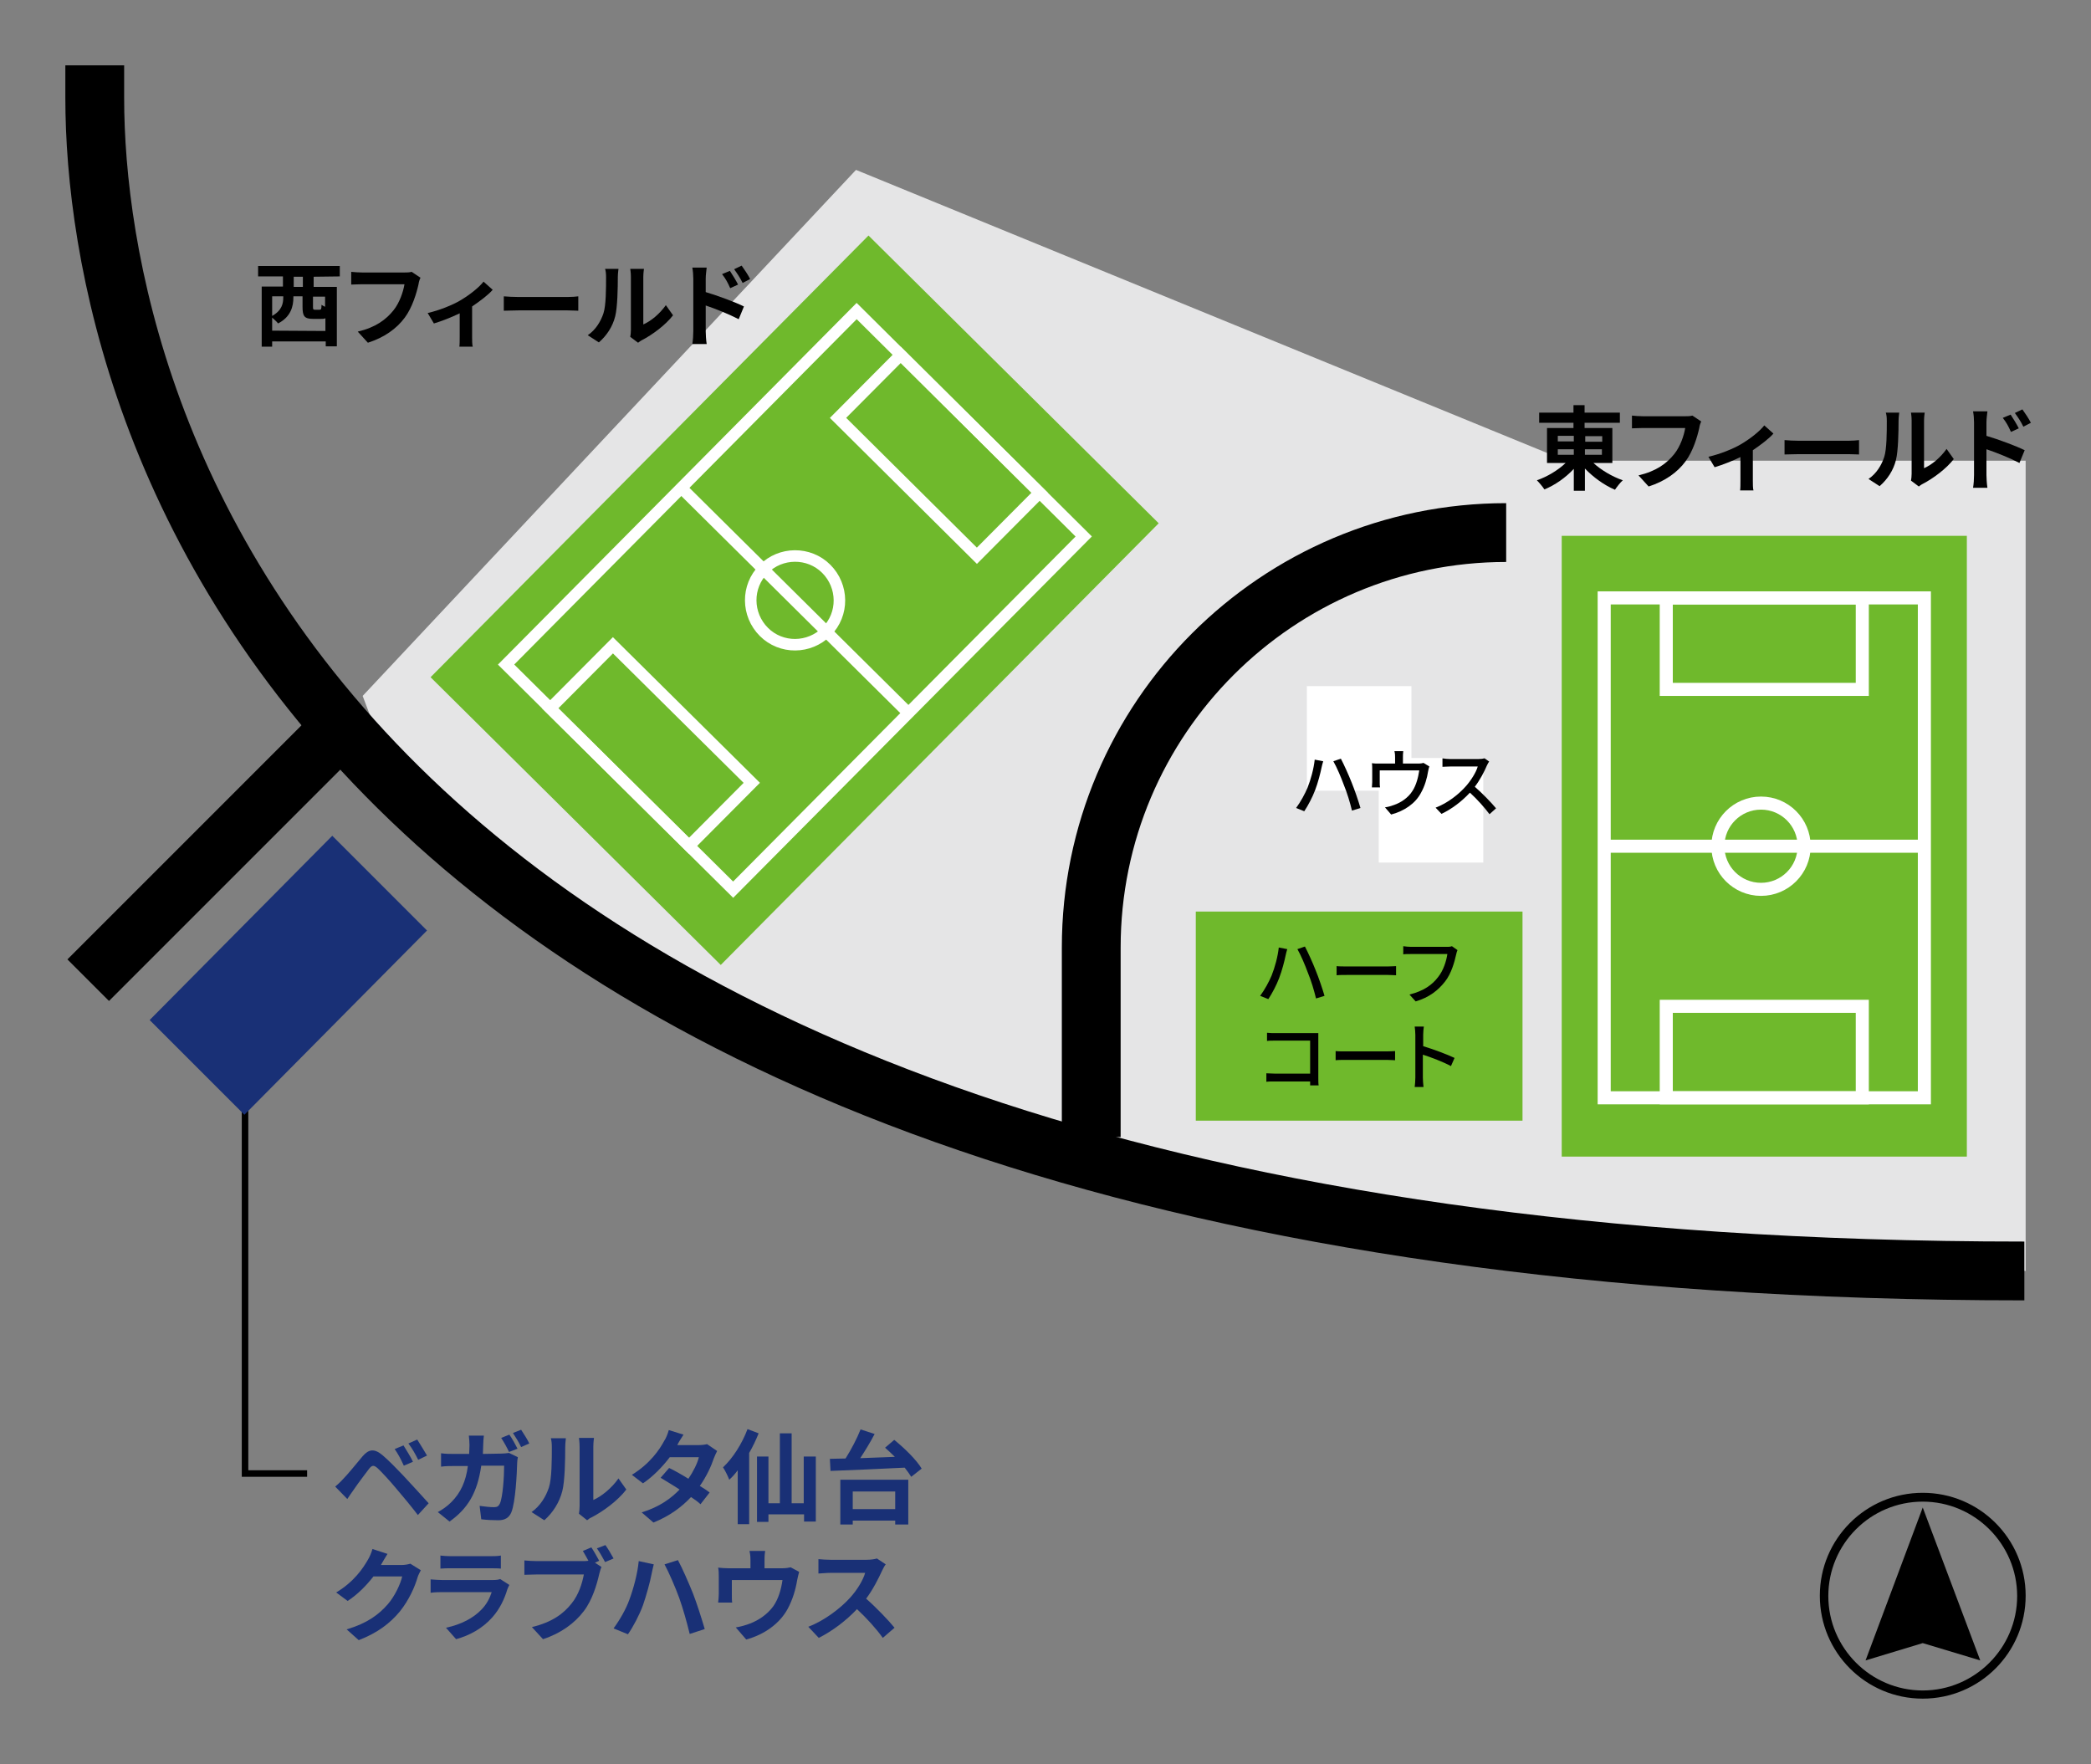 <?xml version="1.0" encoding="utf-8"?>
<!-- Generator: Adobe Illustrator 24.1.2, SVG Export Plug-In . SVG Version: 6.00 Build 0)  -->
<svg version="1.1" id="レイヤー_1" xmlns="http://www.w3.org/2000/svg" xmlns:xlink="http://www.w3.org/1999/xlink" x="0px"
	 y="0px" viewBox="0 0 640 540" style="enable-background:new 0 0 640 540;" xml:space="preserve">
<rect x="0" y="0" width="640" height="540" fill="#808080" stroke="none"/>
<style type="text/css">
	.st0{fill:#E5E5E6;}
	.st1{fill:#6FB92C;}
	.st2{fill:none;stroke:#000000;stroke-width:18;stroke-miterlimit:10;}
	.st3{fill:#FFFFFF;}
	.st4{fill:none;stroke:#FFFFFF;stroke-width:4;}
	.st5{fill:none;stroke:#FFFFFF;stroke-width:4;stroke-miterlimit:4;}
	.st6{fill:none;stroke:#FFFFFF;stroke-width:3.525;}
	.st7{fill:#193076;}
	.st8{fill:none;stroke:#000000;stroke-width:2;stroke-miterlimit:10;}
</style>
<g id="レイヤー_1_1_">
	<polygon class="st0" points="287.1,343 123,244.8 111,213 262,52 479.3,141 620,141 620,389 371.2,362 	"/>
	<rect x="366" y="279" class="st1" width="100" height="64"/>
	<g>
		<g>
			<path d="M588.5,459.6c15.9,0,28.9,13,28.9,28.9s-13,28.9-28.9,28.9s-28.9-13-28.9-28.9S572.5,459.6,588.5,459.6 M588.5,456.9
				c-17.4,0-31.5,14.1-31.5,31.5s14.1,31.5,31.5,31.5s31.5-14.1,31.5-31.5S605.9,456.9,588.5,456.9L588.5,456.9z"/>
		</g>
		<polygon points="588.5,461.4 571,508.2 588.5,502.9 606.1,508.2 		"/>
	</g>
	<path class="st2" d="M619.6,389C90.2,389,29,124,29,30V20"/>
	<line class="st2" x1="107" y1="220" x2="27" y2="300"/>
	<g>
		<rect x="422" y="232" class="st3" width="32" height="32"/>
	</g>
	<g>
		<rect x="400" y="210" class="st3" width="32" height="32"/>
	</g>
	<g>
		<rect x="478" y="164" class="st1" width="124" height="190"/>
		<rect x="491" y="183" class="st4" width="98" height="153"/>
		<rect x="510" y="183" class="st4" width="60" height="28"/>
		<rect x="510" y="308" class="st4" width="60" height="28"/>
		<line class="st4" x1="490.6" y1="259" x2="588.4" y2="259"/>
		<ellipse class="st5" cx="539" cy="259" rx="13.2" ry="13.2"/>
	</g>
	<g>
		
			<rect x="148.1" y="121.2" transform="matrix(0.704 -0.71 0.71 0.704 -58.53 227.098)" class="st1" width="190.4" height="125.1"/>
		<polygon class="st6" points="331.7,164.2 224.4,272.3 154.9,203.4 262.2,95.2 		"/>
		<polygon class="st6" points="318.2,150.8 299,170.1 256.5,127.9 275.7,108.6 		"/>
		<polygon class="st6" points="168.4,216.8 187.6,197.5 230.1,239.6 210.9,258.9 		"/>
		<line class="st6" x1="208.5" y1="149.3" x2="278.1" y2="218.3"/>
		<path class="st6" d="M252.9,174.1c5.3,5.3,5.4,13.9,0.1,19.2c-5.3,5.3-13.9,5.4-19.2,0.1c-5.3-5.3-5.4-13.9-0.1-19.2
			C238.9,168.9,247.6,168.8,252.9,174.1z"/>
	</g>
	<g>
		<path class="st7" d="M105,452.7c1.4-1.4,3.9-4.5,6-7c1.9-2.2,3.6-2.4,6.1-0.3c2.1,1.8,4.4,4.2,6.4,6.3c2.1,2.3,5.4,5.8,7.7,8.4
			l-3.3,3.6c-2-2.6-4.8-6-6.7-8.2c-1.9-2.3-4.6-5.2-5.7-6.2c-1.1-0.9-1.6-0.9-2.5,0.2c-1.2,1.6-3.5,4.6-4.7,6.4
			c-0.7,1-1.5,2.1-2,2.9l-3.7-3.8C103.4,454.3,104.1,453.7,105,452.7z M126.4,447.4l-2.8,1.2c-0.9-2-1.7-3.5-2.8-5.1l2.7-1.1
			C124.3,443.7,125.7,445.9,126.4,447.4z M130.7,445.5l-2.7,1.3c-1-2-1.8-3.4-3-5l2.7-1.2C128.5,441.9,129.9,444.1,130.7,445.5z"/>
		<path class="st7" d="M153.4,444.9c0.8,0,1.6-0.1,2.4-0.2l2.7,1.3c-0.1,0.5-0.2,1.3-0.2,1.6c-0.1,3.4-0.5,12.1-1.8,15.3
			c-0.7,1.6-1.9,2.4-4,2.4c-1.8,0-3.6-0.1-5.2-0.3l-0.5-4.1c1.5,0.2,3.1,0.4,4.4,0.4c1,0,1.4-0.3,1.8-1.1c0.9-2,1.3-8.2,1.3-11.6h-7
			c-1.2,8.3-4.1,13.1-9.7,17.1l-3.6-2.9c1.3-0.7,2.8-1.7,4.1-3c2.9-2.9,4.5-6.4,5.1-11.1h-4.1c-1.1,0-2.8,0-4.1,0.2v-4.1
			c1.3,0.2,2.9,0.2,4.1,0.2h4.5c0-0.9,0.1-1.8,0.1-2.7c0-0.7-0.1-2.1-0.2-2.9h4.6c-0.1,0.7-0.2,2.1-0.2,2.8c0,1-0.1,1.9-0.1,2.8
			L153.4,444.9L153.4,444.9z M155.8,444.4c-0.6-1.3-1.6-3.1-2.4-4.3l2.5-1c0.8,1.1,1.9,3.1,2.5,4.3L155.8,444.4z M159.5,437.6
			c0.8,1.2,2,3.1,2.5,4.2l-2.5,1.1c-0.6-1.3-1.7-3.1-2.5-4.3L159.5,437.6z"/>
		<path class="st7" d="M162.7,462.8c2.7-1.9,4.4-4.8,5.3-7.5c0.9-2.7,0.9-8.6,0.9-12.3c0-1.2-0.1-2.1-0.3-2.8h4.6
			c0,0.1-0.2,1.5-0.2,2.8c0,3.7-0.1,10.3-0.9,13.4c-0.9,3.5-2.9,6.6-5.5,8.9L162.7,462.8z M177.2,463.3c0.1-0.6,0.2-1.5,0.2-2.3
			v-18.2c0-1.4-0.2-2.6-0.2-2.7h4.6c0,0.1-0.2,1.3-0.2,2.7v16.3c2.5-1.1,5.6-3.6,7.7-6.6l2.4,3.4c-2.6,3.4-7.1,6.7-10.6,8.5
			c-0.7,0.3-1,0.6-1.4,0.9L177.2,463.3z"/>
		<path class="st7" d="M219.5,444.1c-0.3,0.6-0.7,1.4-1,2.2c-0.8,2.4-2.2,5.5-4.3,8.5c1.2,0.7,2.2,1.4,3,2l-2.8,3.6
			c-0.7-0.7-1.7-1.4-2.9-2.2c-2.8,3-6.5,5.8-11.5,7.8l-3.6-3.1c5.5-1.7,9-4.3,11.6-7c-2.1-1.4-4.2-2.6-5.8-3.6l2.6-3
			c1.7,0.8,3.8,2,5.9,3.3c1.5-2.2,2.8-4.8,3.2-6.6h-8.9c-2.2,2.9-5.1,5.9-8.2,8l-3.4-2.6c5.5-3.4,8.4-7.6,9.9-10.4
			c0.5-0.7,1.1-2.2,1.4-3.3l4.5,1.4c-0.7,1.1-1.6,2.5-1.9,3.2l0,0h6.4c1,0,2-0.1,2.7-0.3L219.5,444.1z"/>
		<path class="st7" d="M232.2,438.7c-0.8,2-1.8,4.1-2.9,6v21.8h-3.5v-16.5c-0.8,1.1-1.7,2.1-2.6,2.9c-0.3-0.9-1.3-2.9-1.9-3.8
			c3-2.8,5.8-7.2,7.5-11.7L232.2,438.7z M249.7,445.7v20h-3.6v-2.2h-10.9v2.3h-3.5v-20h3.5v14.3h3.5v-21.4h3.6v21.4h3.7v-14.3H249.7
			z"/>
		<path class="st7" d="M273.7,440.7c3.1,2.5,6.8,6.1,8.4,8.8l-3.2,2.5c-0.5-0.8-1.2-1.8-2-2.8c-8.2,0.4-16.9,0.8-22.7,1l-0.2-3.7
			c1.4,0,3.1-0.1,4.8-0.1c1.7-2.7,3.5-6.1,4.6-8.9l4.3,1.4c-1.3,2.5-2.9,5.1-4.4,7.4c3.4-0.1,7-0.3,10.6-0.4c-1-1-2-1.9-3-2.8
			L273.7,440.7z M257.2,452.9H278v13.7h-4v-1.2h-13v1.2h-3.8V452.9z M261,456.5v5.4h13v-5.4H261z"/>
		<path class="st7" d="M128.8,480.6c-0.3,0.6-0.8,1.5-1,2.2c-0.8,2.8-2.6,6.9-5.4,10.4c-3,3.6-6.7,6.5-12.6,8.8l-3.7-3.3
			c6.4-1.9,9.9-4.6,12.6-7.7c2.1-2.4,3.9-6.2,4.4-8.5h-8.8c-2.1,2.7-4.8,5.5-7.9,7.5l-3.5-2.6c5.5-3.3,8.2-7.4,9.7-10
			c0.5-0.8,1.1-2.2,1.4-3.3l4.6,1.5c-0.7,1.1-1.5,2.5-1.9,3.2l-0.1,0.2h6.3c1,0,2-0.2,2.7-0.4L128.8,480.6z"/>
		<path class="st7" d="M155.9,485.1c-0.2,0.4-0.5,1-0.6,1.3c-0.9,3-2.3,6-4.6,8.6c-3.1,3.5-7.1,5.6-11.1,6.7l-3.1-3.5
			c4.7-1,8.4-3,10.8-5.5c1.7-1.7,2.6-3.6,3.2-5.4h-15.1c-0.7,0-2.3,0-3.6,0.2v-4.1c1.3,0.1,2.6,0.2,3.6,0.2h15.4
			c1,0,1.8-0.1,2.3-0.3L155.9,485.1z M134.7,476.1c0.9,0.1,2.2,0.2,3.2,0.2h12c1,0,2.5,0,3.4-0.2v4c-0.8-0.1-2.3-0.1-3.4-0.1H138
			c-1,0-2.3,0-3.2,0.1V476.1z"/>
		<path class="st7" d="M182.1,478.3l2,1.3c-0.3,0.6-0.5,1.5-0.7,2.2c-0.7,3.1-2.1,7.9-4.7,11.3c-2.8,3.7-7,6.8-12.5,8.6l-3.4-3.7
			c6.2-1.5,9.7-4.1,12.2-7.3c2.1-2.6,3.2-6.1,3.7-8.8h-14.5c-1.4,0-2.9,0.1-3.7,0.1v-4.4c0.9,0.1,2.7,0.2,3.7,0.2h14.4
			c0.4,0,0.9,0,1.5-0.1c-0.5-1-1.2-2.1-1.7-3l2.6-1.1c0.8,1.2,1.8,3,2.4,4.1L182.1,478.3z M185.3,472.9c0.8,1.1,1.9,3,2.5,4.1
			l-2.6,1.1c-0.7-1.3-1.7-3.1-2.5-4.2L185.3,472.9z"/>
		<path class="st7" d="M195.5,477.8l4.6,1c-0.2,0.9-0.6,2.4-0.7,3.1c-0.4,2.2-1.6,6.5-2.6,9.4c-1.1,3-3,6.6-4.6,8.9l-4.4-1.8
			c1.9-2.6,3.8-5.9,4.8-8.7C193.9,486.2,195.1,481.8,195.5,477.8z M203.4,478.8l4.1-1.3c1.3,2.4,3.4,7.2,4.6,10.2
			c1.1,2.8,2.7,7.8,3.6,10.9l-4.6,1.5c-0.9-3.7-2-7.6-3.2-11C206.7,485.8,204.7,481.2,203.4,478.8z"/>
		<path class="st7" d="M244.6,481.1c-0.2,0.7-0.5,1.9-0.6,2.5c-0.5,3-1.4,6-2.9,8.8c-2.5,4.6-7.2,7.9-12.7,9.4l-3.2-3.7
			c1.4-0.2,3.1-0.7,4.4-1.2c2.6-1,5.3-2.8,7.1-5.3c1.6-2.3,2.4-5.2,2.8-8h-15.5v4.6c0,0.7,0,1.7,0.1,2.3h-4.3
			c0.1-0.8,0.2-1.8,0.2-2.6v-5.4c0-0.7,0-1.9-0.2-2.7c1.1,0.1,2,0.2,3.2,0.2h6.7v-2.4c0-0.9,0-1.5-0.3-2.9h4.8
			c-0.2,1.3-0.2,2-0.2,2.9v2.4h5.4c1.3,0,2.1-0.2,2.6-0.3L244.6,481.1z"/>
		<path class="st7" d="M271.1,478.8c-0.3,0.3-0.8,1.3-1.1,1.9c-1.1,2.4-2.8,5.8-4.9,8.6c3.1,2.7,6.9,6.7,8.7,8.9l-3.6,3.1
			c-2-2.8-4.9-6-7.9-8.8c-3.3,3.5-7.5,6.7-11.7,8.8l-3.2-3.4c5-1.9,9.9-5.7,12.8-8.9c2.1-2.3,4-5.4,4.6-7.6h-10.6
			c-1.3,0-3,0.2-3.7,0.2v-4.4c0.8,0.1,2.7,0.2,3.7,0.2h11c1.4,0,2.6-0.2,3.2-0.4L271.1,478.8z"/>
	</g>
	<g>
		<path d="M96,84.7v3.1h7.1v18.2h-3.4v-1.5H83.3v1.6h-3.2V87.7h6.5v-3.1H79v-3.2h25v3.2L96,84.7L96,84.7z M99.6,101.3v-3.9
			c-0.4,0.2-0.8,0.2-1.4,0.2h-2.4c-2.7,0-3.2-0.9-3.2-3.7v-3.2h-2.8v0.3c0,2.8-0.8,6-4.7,8c-0.3-0.5-1.2-1.2-1.8-1.8v4L99.6,101.3
			L99.6,101.3z M83.3,90.8v5.9c3-1.7,3.4-3.8,3.4-5.7v-0.3H83.3z M92.7,84.7h-2.8v3.1h2.8V84.7z M99.6,90.8h-3.8V94
			c0,0.7,0.1,0.8,0.6,0.8h1.4c0.5,0,0.6-0.2,0.6-1.5c0.3,0.2,0.7,0.4,1.1,0.6V90.8z"/>
		<path d="M128.7,85c-0.3,0.6-0.5,1.3-0.6,2c-0.6,2.7-1.9,7.1-4.2,10.2c-2.5,3.4-6.3,6.1-11.3,7.7l-3.1-3.4c5.5-1.3,8.7-3.7,11-6.6
			c1.8-2.3,2.9-5.5,3.3-7.9h-13c-1.3,0-2.6,0.1-3.3,0.1v-3.9c0.8,0.1,2.4,0.2,3.4,0.2h12.9c0.6,0,1.5,0,2.2-0.2L128.7,85z"/>
		<path d="M150.8,88.7c-1.3,1.5-3.8,3.4-6.3,5.1v9.3c0,1,0,2.5,0.2,3h-4.1c0.1-0.6,0.1-2,0.1-3v-7.2c-2.5,1.2-5.5,2.4-7.9,3.1
			l-1.9-3.2c3.6-0.8,7.7-2.5,9.9-3.8c2.9-1.7,5.8-4,7.2-5.8L150.8,88.7z"/>
		<path d="M154.2,90.7c1,0.1,3.1,0.2,4.5,0.2h15c1.3,0,2.5-0.1,3.3-0.2v4.4c-0.7,0-2.1-0.1-3.3-0.1h-15c-1.6,0-3.5,0.1-4.5,0.1
			L154.2,90.7L154.2,90.7z"/>
		<path d="M179.9,102.6c2.5-1.7,4-4.3,4.8-6.7c0.8-2.4,0.8-7.7,0.8-11.1c0-1.1-0.1-1.9-0.3-2.5h4.1c0,0.1-0.2,1.4-0.2,2.5
			c0,3.3-0.1,9.2-0.8,12c-0.8,3.2-2.6,5.9-5,8L179.9,102.6z M192.9,103.1c0.1-0.5,0.2-1.3,0.2-2.1V84.7c0-1.3-0.2-2.3-0.2-2.4h4.2
			c0,0.1-0.2,1.2-0.2,2.4v14.6c2.3-1,5-3.2,6.9-5.9l2.2,3.1c-2.3,3-6.4,6-9.5,7.6c-0.6,0.3-0.9,0.6-1.2,0.8L192.9,103.1z"/>
		<path d="M216,89.4c3.7,1.1,9.1,3.1,11.7,4.4l-1.6,3.9c-2.9-1.5-7.1-3.2-10.1-4.2v7.9c0,0.8,0.1,2.7,0.3,3.9h-4.4
			c0.2-1.1,0.3-2.8,0.3-3.9V85.3c0-1-0.1-2.4-0.3-3.4h4.4c-0.1,1-0.3,2.2-0.3,3.4V89.4z M223.5,88.2c-0.8-1.8-1.4-2.9-2.5-4.3l2.4-1
			c0.8,1.2,1.9,3,2.5,4.2L223.5,88.2z M227.3,86.6c-0.9-1.8-1.6-2.8-2.6-4.2l2.3-1.1c0.8,1.1,2,2.9,2.6,4.1L227.3,86.6z"/>
	</g>
	<g>
		<path d="M487.7,141.7c2.4,2.2,5.8,4.2,9,5.3c-0.8,0.7-1.8,2-2.4,2.9c-3.3-1.4-6.6-3.8-9.2-6.5v6.8h-3.4v-6.7c-2.5,2.7-5.8,5-9,6.3
			c-0.5-0.8-1.6-2.1-2.3-2.8c3.2-1.1,6.5-3.1,8.8-5.3h-5.7V131h8.1v-1.6h-10.5v-3.1h10.5V124h3.4v2.3h10.8v3.1h-10.8v1.6h8.5v10.7
			L487.7,141.7L487.7,141.7z M476.8,135.1h4.9v-1.7h-4.9V135.1z M476.8,139.2h4.9v-1.7h-4.9V139.2z M485.2,133.5v1.7h5.2v-1.7H485.2
			z M490.3,137.5h-5.2v1.7h5.2V137.5z"/>
		<path d="M520.7,129c-0.3,0.6-0.5,1.3-0.6,2c-0.6,2.7-1.9,7.1-4.2,10.2c-2.5,3.4-6.3,6.1-11.3,7.7l-3.1-3.4c5.5-1.3,8.7-3.7,11-6.6
			c1.8-2.3,2.9-5.5,3.3-7.9h-13c-1.3,0-2.6,0.1-3.3,0.1v-3.9c0.8,0.1,2.4,0.2,3.4,0.2h12.9c0.6,0,1.5,0,2.2-0.2L520.7,129z"/>
		<path d="M542.8,132.7c-1.3,1.5-3.8,3.4-6.3,5.1v9.3c0,1,0,2.5,0.2,3h-4.1c0.1-0.6,0.1-2,0.1-3v-7.2c-2.5,1.2-5.5,2.4-7.9,3.1
			l-1.9-3.2c3.6-0.8,7.7-2.5,9.9-3.8c2.9-1.7,5.8-4,7.2-5.8L542.8,132.7z"/>
		<path d="M546.2,134.7c1,0.1,3.1,0.2,4.5,0.2h15c1.3,0,2.5-0.1,3.3-0.2v4.4c-0.7,0-2.1-0.1-3.3-0.1h-15c-1.6,0-3.5,0.1-4.5,0.1
			L546.2,134.7L546.2,134.7z"/>
		<path d="M571.9,146.6c2.5-1.7,4-4.3,4.8-6.7c0.8-2.4,0.8-7.7,0.8-11.1c0-1.1-0.1-1.9-0.3-2.5h4.1c0,0.1-0.2,1.4-0.2,2.5
			c0,3.3-0.1,9.2-0.8,12c-0.8,3.2-2.6,5.9-5,8L571.9,146.6z M584.9,147.1c0.1-0.5,0.2-1.3,0.2-2.1v-16.3c0-1.3-0.2-2.3-0.2-2.4h4.2
			c0,0.1-0.2,1.2-0.2,2.4v14.6c2.3-1,5-3.2,6.9-5.9l2.2,3.1c-2.3,3-6.4,6-9.5,7.6c-0.6,0.3-0.9,0.6-1.2,0.8L584.9,147.1z"/>
		<path d="M608,133.4c3.7,1.1,9.1,3.1,11.7,4.4l-1.6,3.9c-2.9-1.5-7.1-3.2-10.1-4.2v7.9c0,0.8,0.1,2.7,0.3,3.9h-4.4
			c0.2-1.1,0.3-2.8,0.3-3.9v-16.1c0-1-0.1-2.4-0.3-3.4h4.4c-0.1,1-0.3,2.2-0.3,3.4V133.4z M615.5,132.2c-0.8-1.8-1.4-2.9-2.5-4.3
			l2.4-1c0.8,1.2,1.9,3,2.5,4.2L615.5,132.2z M619.3,130.6c-0.9-1.8-1.6-2.8-2.6-4.2l2.3-1.1c0.8,1.1,2,2.9,2.6,4.1L619.3,130.6z"/>
	</g>
	<path class="st2" d="M461,163c-70.1,0-127,56.9-127,127v58"/>
	<g>
		<path d="M391.4,290l2.6,0.5c-0.2,0.6-0.4,1.4-0.5,1.9c-0.3,1.5-1.1,4.7-2,7c-0.8,2.1-2.1,4.6-3.3,6.4l-2.5-1
			c1.4-1.9,2.7-4.3,3.5-6.2C390.2,296.1,391.1,292.8,391.4,290z M397.1,290.5l2.3-0.8c0.9,1.7,2.4,5,3.3,7.3
			c0.9,2.2,2.1,5.7,2.7,7.8l-2.6,0.8c-0.6-2.5-1.5-5.5-2.5-7.9C399.5,295.5,398.1,292.2,397.1,290.5z"/>
		<path d="M409.1,295.7c0.7,0.1,2.1,0.1,3.4,0.1h12.3c1.1,0,2-0.1,2.5-0.1v2.8c-0.5,0-1.5-0.1-2.5-0.1h-12.3c-1.3,0-2.6,0-3.4,0.1
			L409.1,295.7L409.1,295.7z"/>
		<path d="M446.1,290.8c-0.2,0.4-0.3,0.9-0.4,1.3c-0.5,2.3-1.5,5.9-3.4,8.3c-2.1,2.7-4.9,4.9-9,6.1l-1.9-2.1c4.4-1.1,7-3,8.8-5.4
			c1.6-2,2.5-4.9,2.8-7h-11.1c-1,0-1.9,0-2.4,0.1v-2.5c0.6,0.1,1.7,0.2,2.4,0.2h11c0.4,0,1,0,1.5-0.2L446.1,290.8z"/>
		<path d="M401,332.2c0-0.3,0-0.7,0-1.2h-10.7c-0.9,0-2.1,0-2.7,0.1v-2.6c0.7,0,1.7,0.1,2.6,0.1H401v-10.1h-10.6c-0.9,0-2,0-2.6,0.1
			v-2.5c0.8,0.1,1.9,0.1,2.6,0.1h11.3c0.6,0,1.4,0,1.8,0c0,0.5,0,1.3,0,1.9v11.7c0,0.8,0,1.9,0.1,2.4L401,332.2L401,332.2z"/>
		<path d="M408.8,321.7c0.7,0.1,2.1,0.1,3.4,0.1h12.3c1.1,0,2-0.1,2.5-0.1v2.8c-0.5,0-1.5-0.1-2.5-0.1h-12.3c-1.3,0-2.6,0-3.4,0.1
			L408.8,321.7L408.8,321.7z"/>
		<path d="M444.1,326.3c-2.4-1.3-6.1-2.7-8.6-3.5v7c0,0.7,0.1,2.1,0.2,2.9H433c0.1-0.8,0.2-2,0.2-2.9v-13.1c0-0.7-0.1-1.8-0.2-2.5
			h2.8c-0.1,0.7-0.2,1.7-0.2,2.5v3.5c3,0.9,7.3,2.5,9.6,3.6L444.1,326.3z"/>
	</g>
	<g>
		<path d="M402.4,232.5l2.6,0.5c-0.2,0.6-0.4,1.4-0.5,1.9c-0.3,1.5-1.1,4.7-2,7c-0.8,2.1-2.1,4.6-3.3,6.4l-2.5-1
			c1.4-1.9,2.7-4.3,3.5-6.2C401.2,238.6,402.1,235.3,402.4,232.5z M408.1,233l2.3-0.8c0.9,1.7,2.4,5,3.3,7.3
			c0.9,2.2,2.1,5.7,2.7,7.8l-2.6,0.8c-0.6-2.5-1.5-5.5-2.5-7.9C410.5,238,409.1,234.7,408.1,233z"/>
		<path d="M437.5,234.6c-0.2,0.4-0.3,1.1-0.4,1.5c-0.3,2-1,4.5-2.2,6.6c-1.7,3.2-5,5.5-9.1,6.6l-1.9-2.2c0.9-0.1,1.9-0.4,2.7-0.7
			c2.1-0.7,4.4-2.2,5.7-4.3c1.2-1.8,1.8-4.3,2.1-6.3h-12.1v3.7c0,0.5,0,1.1,0.1,1.5h-2.5c0-0.5,0.1-1.1,0.1-1.6v-4
			c0-0.5,0-1.3-0.1-1.8c0.7,0.1,1.4,0.1,2.2,0.1h4.9v-1.9c0-0.5,0-1.1-0.2-1.9h2.7c-0.1,0.8-0.1,1.3-0.1,1.9v1.9h4.6
			c0.9,0,1.4-0.1,1.7-0.2L437.5,234.6z"/>
		<path d="M455.8,233.1c-0.2,0.2-0.5,0.8-0.7,1.2c-0.8,1.9-2.1,4.4-3.7,6.5c2.3,2,5.1,4.9,6.5,6.6l-2,1.8c-1.5-2-3.7-4.5-6-6.6
			c-2.4,2.6-5.5,5-8.7,6.5l-1.8-1.9c3.7-1.4,7.1-4.1,9.3-6.6c1.5-1.7,3.1-4.2,3.6-6h-8.3c-0.9,0-2.1,0.1-2.5,0.1v-2.6
			c0.5,0.1,1.8,0.2,2.5,0.2h8.4c0.8,0,1.6-0.1,2-0.2L455.8,233.1z"/>
	</g>
	<polyline class="st8" points="75,317 75,451 94,451 	"/>
	<g>
		<polygon class="st7" points="101.7,255.8 130.7,284.8 74.8,341.2 45.8,312.2 		"/>
	</g>
</g>
<g id="レイヤー_2_1_">
</g>
</svg>

